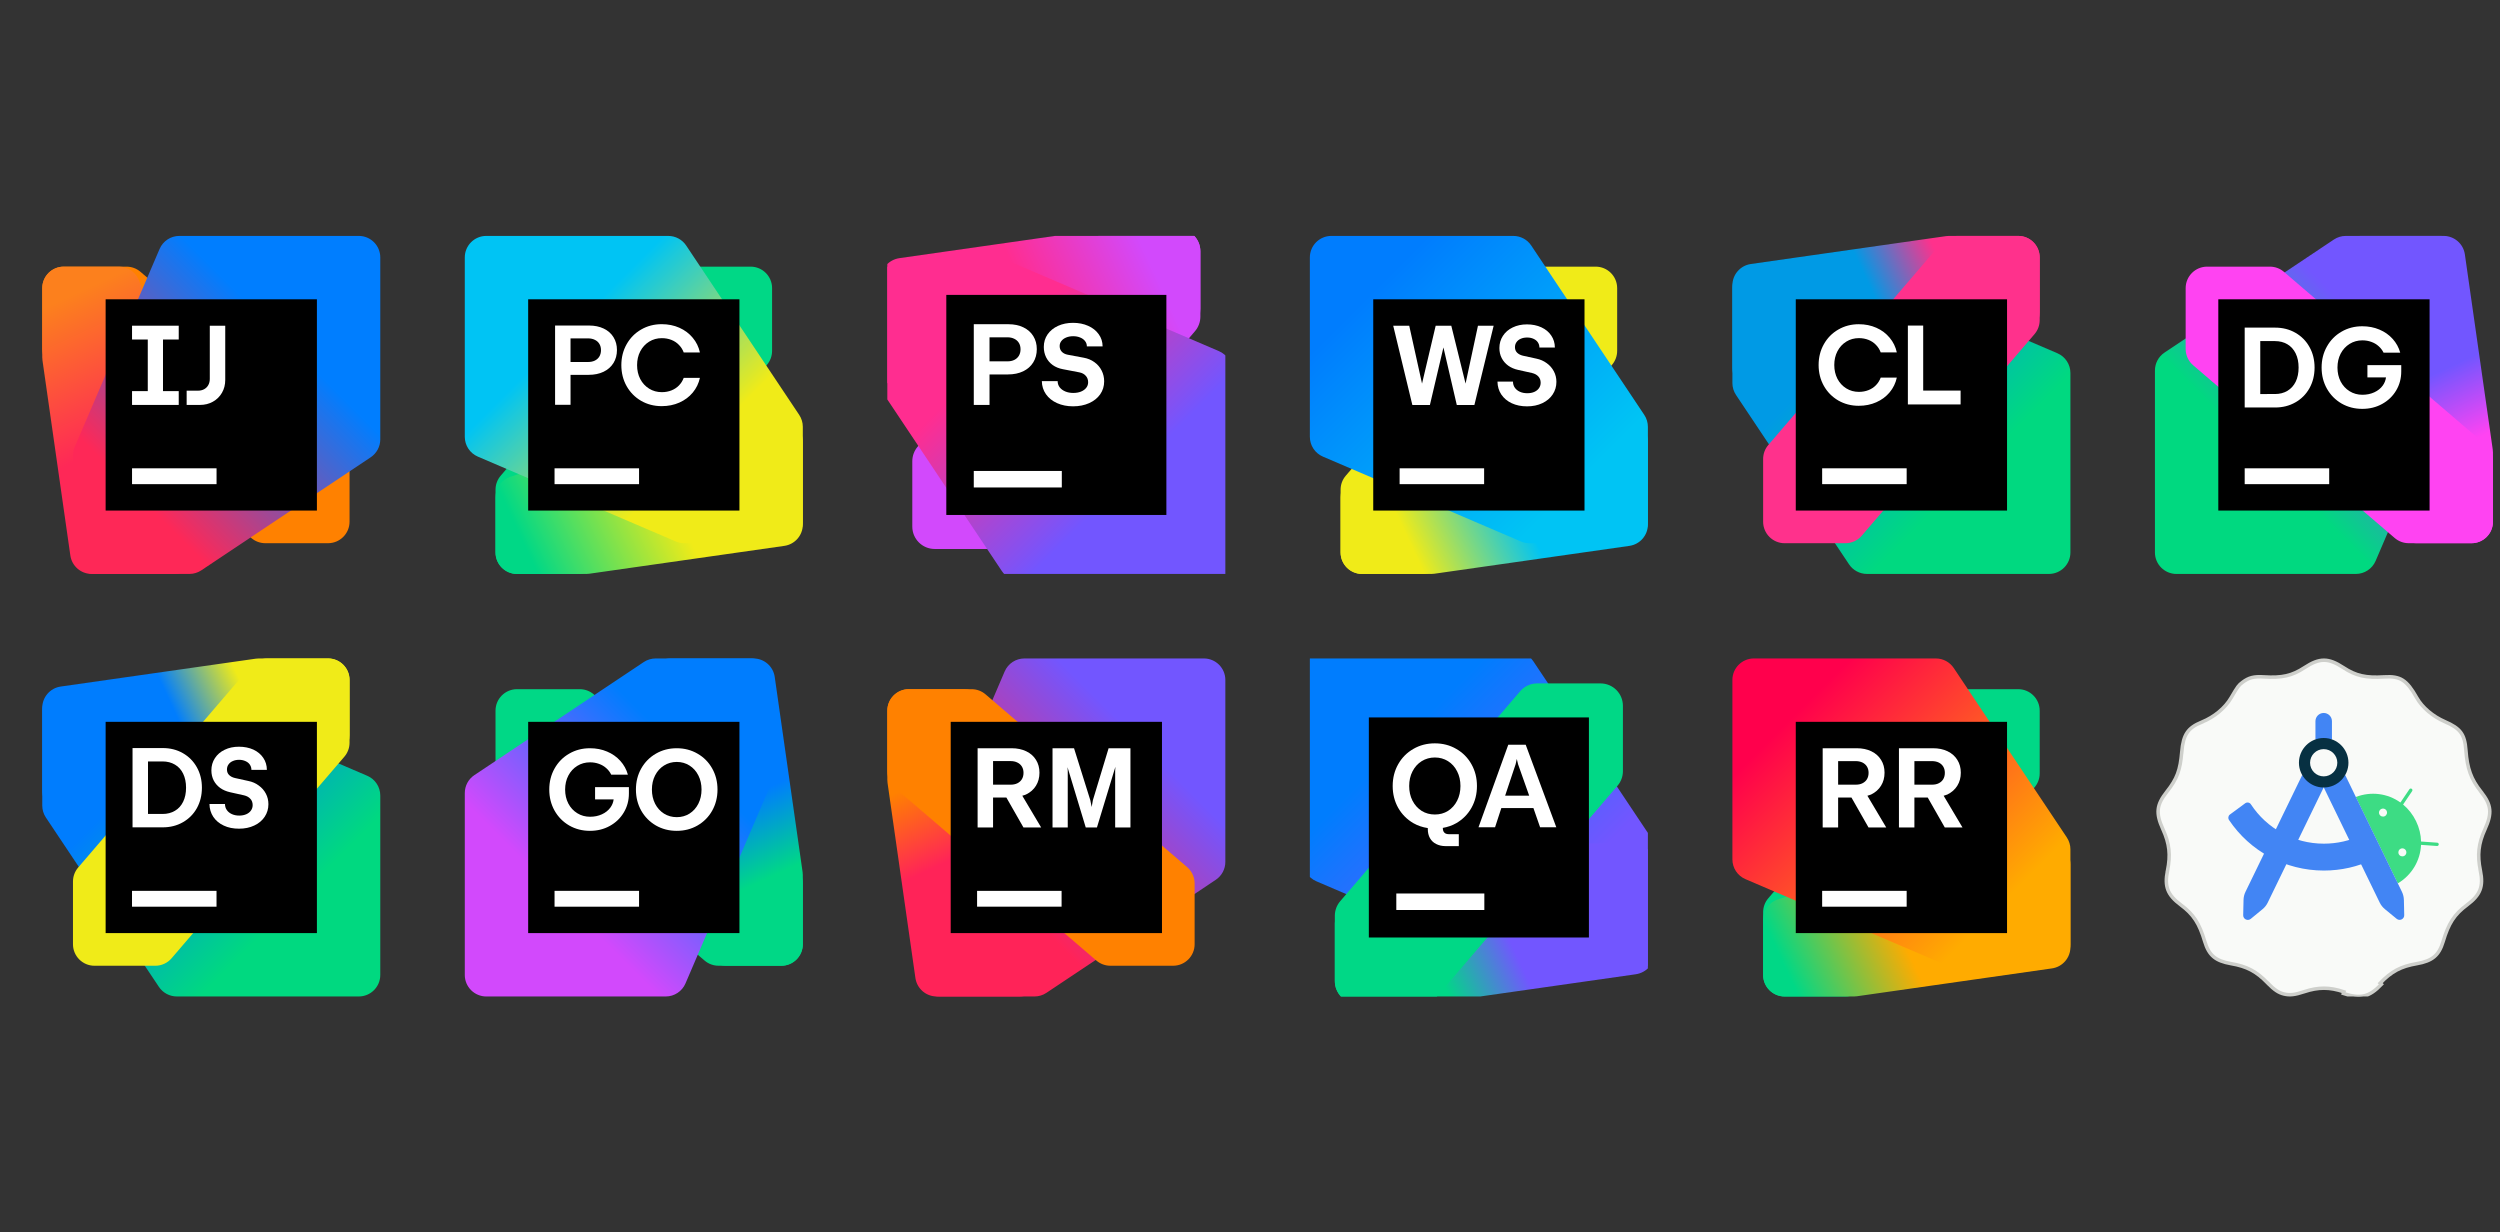 <svg width="710" height="350" viewBox="0 0 710 350" fill="none" xmlns="http://www.w3.org/2000/svg">
<rect x="0" y="0" width="710" height="350" fill="#333333" stroke="none"/>
<g clip-path="url(#clip0_1563_9)">
<g clip-path="url(#clip1_1563_9)">
<path d="M35.921 75.725L18.108 75.727C14.734 75.727 12 78.462 12 81.836V99.096C12 100.879 12.779 102.574 14.133 103.735L71.374 152.8C72.482 153.748 73.892 154.27 75.35 154.27H93.164C96.538 154.27 99.273 151.535 99.273 148.161V130.898C99.273 129.115 98.493 127.421 97.14 126.26L39.898 77.196C38.791 76.246 37.381 75.725 35.921 75.725Z" fill="#FF8100"/>
<path d="M33.779 75.725H18.109C14.735 75.725 12 78.46 12 81.834V101.473C12 101.762 12.021 102.05 12.061 102.337L19.977 157.752C20.407 160.762 22.984 162.997 26.025 162.997H49.534C52.909 162.997 55.644 160.261 55.643 156.886L55.636 129.079C55.636 128.422 55.531 127.771 55.323 127.148L39.574 79.901C38.742 77.407 36.408 75.725 33.779 75.725Z" fill="url(#paint0_linear_1563_9)"/>
<path d="M101.891 67H50.939C48.495 67 46.286 68.457 45.324 70.702L21.221 126.938C20.896 127.698 20.727 128.518 20.727 129.345V156.891C20.727 160.265 23.463 163 26.837 163H53.786C54.993 163 56.172 162.642 57.177 161.972L105.28 129.867C106.978 128.734 107.998 126.827 107.998 124.786L108 73.109C108 69.735 105.265 67 101.891 67Z" fill="url(#paint1_linear_1563_9)"/>
<path d="M90 85H30V145H90V85Z" fill="black"/>
<path d="M37.5 111.078H41.968V96.422H37.5V92.5H50.758V96.422H46.29V111.078H50.758V115H37.5V111.078Z" fill="white"/>
<path d="M53.008 110.95H56.239C56.892 110.95 57.474 110.811 57.983 110.533C58.492 110.254 58.885 109.861 59.164 109.352C59.442 108.843 59.581 108.262 59.581 107.608V92.5H63.969V107.912C63.969 109.262 63.658 110.476 63.036 111.553C62.415 112.63 61.558 113.474 60.465 114.084C59.372 114.695 58.145 115 56.785 115H53.008V110.95Z" fill="white"/>
<path d="M37.5 133H61.5V137.5H37.5V133Z" fill="white"/>
</g>
</g>
<g clip-path="url(#clip2_1563_9)">
<g clip-path="url(#clip3_1563_9)">
<path d="M140.729 139.077L140.732 156.89C140.732 160.264 143.467 162.998 146.841 162.998H164.101C165.884 162.998 167.578 162.219 168.739 160.865L217.803 103.623C218.752 102.516 219.274 101.105 219.274 99.647V81.834C219.274 78.46 216.538 75.725 213.165 75.725H195.902C194.119 75.725 192.424 76.504 191.263 77.858L142.2 135.1C141.25 136.207 140.729 137.618 140.729 139.077Z" fill="#00D886"/>
<path d="M140.728 141.224V156.894C140.728 160.268 143.463 163.003 146.837 163.003H166.476C166.764 163.003 167.053 162.982 167.34 162.942L222.755 155.026C225.765 154.596 228 152.019 228 148.978V125.468C228 122.094 225.264 119.359 221.889 119.359L194.082 119.366C193.425 119.366 192.774 119.472 192.151 119.68L144.904 135.429C142.41 136.261 140.728 138.594 140.728 141.224Z" fill="url(#paint2_linear_1563_9)"/>
<path d="M132 73.109V124.061C132 126.505 133.457 128.714 135.702 129.677L191.938 153.779C192.698 154.104 193.518 154.273 194.345 154.273H221.891C225.265 154.273 228 151.538 228 148.164V121.215C228 120.008 227.642 118.828 226.972 117.823L194.868 69.72C193.734 68.022 191.828 67.003 189.787 67.003L138.109 67C134.735 67 132 69.735 132 73.109Z" fill="url(#paint3_linear_1563_9)"/>
<path d="M210 85H150V145H210V85Z" fill="black"/>
<path fill-rule="evenodd" clip-rule="evenodd" d="M167.304 92.451H157.643V114.96H162.033V106.454H167.177C168.784 106.454 170.194 106.165 171.405 105.586C172.627 104.997 173.565 104.171 174.219 103.11C174.883 102.049 175.215 100.795 175.215 99.412C175.215 98.03 174.888 96.814 174.234 95.763C173.591 94.712 172.67 93.898 171.469 93.32C170.268 92.741 168.88 92.451 167.304 92.451ZM168.944 102.404C168.397 102.672 167.754 102.806 167.014 102.806H162.03V96.102H167.014C167.754 96.102 168.397 96.24 168.944 96.519C169.501 96.786 169.929 97.172 170.229 97.677C170.53 98.169 170.68 98.77 170.68 99.445C170.68 100.12 170.529 100.716 170.229 101.23C169.93 101.734 169.501 102.125 168.944 102.404Z" fill="white"/>
<path d="M182.073 113.835C183.821 114.842 185.772 115.346 187.926 115.346V115.345C189.747 115.345 191.42 115.007 192.942 114.332C194.464 113.657 195.728 112.714 196.736 111.502C197.754 110.28 198.435 108.881 198.778 107.306H194.179C193.879 108.12 193.429 108.839 192.829 109.46C192.239 110.072 191.526 110.544 190.69 110.875C189.855 111.207 188.944 111.374 187.957 111.374C186.628 111.374 185.428 111.043 184.356 110.378C183.284 109.713 182.443 108.802 181.832 107.645C181.232 106.478 180.932 105.163 180.932 103.706C180.932 102.249 181.232 100.94 181.832 99.783C182.443 98.615 183.284 97.698 184.356 97.033C185.428 96.369 186.628 96.037 187.957 96.037C188.943 96.037 189.854 96.204 190.69 96.536C191.527 96.867 192.239 97.345 192.829 97.966C193.429 98.578 193.879 99.291 194.179 100.105H198.778C198.434 98.529 197.754 97.137 196.736 95.925C195.728 94.703 194.464 93.755 192.942 93.079C191.42 92.404 189.747 92.066 187.926 92.066C185.771 92.066 183.82 92.575 182.073 93.594C180.326 94.6 178.954 95.995 177.957 97.773C176.961 99.542 176.462 101.519 176.462 103.706C176.462 105.893 176.961 107.876 177.957 109.655C178.954 111.423 180.326 112.816 182.073 113.835Z" fill="white"/>
<path d="M157.491 133.002H181.491V137.502H157.491V133.002Z" fill="white"/>
</g>
</g>
<g clip-path="url(#clip4_1563_9)">
<g clip-path="url(#clip5_1563_9)">
<path d="M340.909 89.918L340.907 71.363C340.906 67.849 338.057 65 334.543 65H316.564C314.707 65 312.941 65.812 311.732 67.222L260.623 126.849C259.635 128.003 259.091 129.472 259.091 130.991V149.546C259.091 153.061 261.94 155.91 265.455 155.91H283.437C285.294 155.91 287.059 155.098 288.268 153.688L339.377 94.061C340.366 92.907 340.909 91.438 340.909 89.918Z" fill="#D249FC"/>
<path d="M340.909 87.686V71.364C340.909 67.849 338.06 65 334.545 65H314.088C313.787 65 313.486 65.022 313.188 65.064L255.464 73.31C252.329 73.757 250 76.443 250 79.609V104.098C250 107.614 252.85 110.463 256.365 110.462L285.332 110.455C286.015 110.455 286.695 110.345 287.343 110.128L336.558 93.723C339.156 92.856 340.909 90.425 340.909 87.686Z" fill="url(#paint4_linear_1563_9)"/>
<path d="M350 158.634V105.558C350 103.013 348.483 100.712 346.144 99.709L287.565 74.603C286.773 74.264 285.919 74.088 285.057 74.088H256.364C252.849 74.088 250 76.937 250 80.452V108.524C250 109.781 250.373 111.01 251.071 112.056L284.514 162.164C285.694 163.933 287.68 164.995 289.806 164.995L343.636 164.997C347.151 164.997 350 162.148 350 158.634Z" fill="url(#paint5_linear_1563_9)"/>
<path d="M331.25 83.75H268.75V146.25H331.25V83.75Z" fill="black"/>
<path fill-rule="evenodd" clip-rule="evenodd" d="M286.394 92.078H276.555V115.001H281.025V106.339H286.264C287.901 106.339 289.337 106.044 290.57 105.455C291.815 104.855 292.77 104.014 293.436 102.933C294.112 101.852 294.451 100.575 294.451 99.168C294.451 97.76 294.118 96.521 293.452 95.451C292.796 94.381 291.858 93.552 290.635 92.963C289.412 92.373 287.998 92.078 286.394 92.078ZM288.063 102.214C287.506 102.487 286.852 102.624 286.099 102.624H281.023V95.796H286.099C286.852 95.796 287.506 95.937 288.063 96.221C288.631 96.493 289.067 96.886 289.373 97.4C289.679 97.901 289.832 98.513 289.832 99.201C289.832 99.889 289.678 100.495 289.373 101.018C289.068 101.532 288.631 101.93 288.063 102.214Z" fill="white"/>
<path d="M300.223 114.494C301.565 115.094 303.077 115.395 304.758 115.395C306.449 115.395 307.966 115.095 309.309 114.495C310.652 113.895 311.699 113.06 312.453 111.99C313.206 110.909 313.582 109.681 313.582 108.306C313.582 107.193 313.342 106.167 312.862 105.228C312.383 104.278 311.7 103.486 310.816 102.853C309.943 102.221 308.933 101.8 307.787 101.593L303.236 100.741C302.515 100.6 301.952 100.315 301.549 99.889C301.144 99.454 300.943 98.918 300.943 98.285C300.943 97.739 301.107 97.26 301.434 96.844C301.761 96.418 302.22 96.084 302.809 95.845C303.399 95.606 304.049 95.484 304.791 95.484C305.533 95.484 306.198 95.609 306.788 95.861C307.377 96.1 307.836 96.44 308.163 96.876C308.502 97.312 308.671 97.815 308.671 98.382H313.141C313.131 97.072 312.76 95.916 312.028 94.911C311.308 93.895 310.309 93.103 309.032 92.536C307.765 91.969 306.325 91.684 304.742 91.684C303.158 91.684 301.734 91.973 300.468 92.552C299.212 93.132 298.224 93.938 297.504 94.976C296.795 96.013 296.44 97.197 296.44 98.529C296.44 99.61 296.659 100.592 297.096 101.476C297.532 102.35 298.154 103.081 298.962 103.67C299.78 104.249 300.741 104.642 301.843 104.849L306.542 105.75C307.317 105.903 307.923 106.23 308.36 106.732C308.807 107.223 309.031 107.836 309.031 108.566C309.031 109.156 308.851 109.679 308.491 110.138C308.131 110.597 307.628 110.957 306.984 111.219C306.351 111.47 305.631 111.595 304.823 111.595C303.972 111.595 303.207 111.454 302.531 111.17C301.865 110.885 301.336 110.493 300.943 109.991C300.561 109.478 300.37 108.894 300.37 108.239H295.883C295.905 109.637 296.298 110.881 297.062 111.972C297.826 113.053 298.88 113.894 300.223 114.494Z" fill="white"/>
<path d="M276.553 133.752H301.553V138.44H276.553V133.752Z" fill="white"/>
</g>
</g>
<g clip-path="url(#clip6_1563_9)">
<g clip-path="url(#clip7_1563_9)">
<path d="M380.728 139.077L380.73 156.89C380.73 160.264 383.465 162.998 386.839 162.998H404.099C405.882 162.998 407.577 162.219 408.738 160.865L457.802 103.623C458.751 102.516 459.273 101.105 459.273 99.647V81.834C459.273 78.46 456.538 75.725 453.164 75.725H435.901C434.118 75.725 432.424 76.504 431.263 77.858L382.198 135.1C381.249 136.207 380.728 137.618 380.728 139.077Z" fill="#F0EB18"/>
<path d="M380.728 141.224V156.894C380.728 160.268 383.463 163.003 386.837 163.003H406.476C406.764 163.003 407.053 162.982 407.34 162.942L462.755 155.026C465.765 154.596 468 152.018 468 148.978V125.468C468 122.094 465.264 119.359 461.889 119.359L434.082 119.366C433.425 119.366 432.774 119.472 432.151 119.68L384.904 135.429C382.41 136.261 380.728 138.594 380.728 141.224Z" fill="url(#paint6_linear_1563_9)"/>
<path d="M372 73.109V124.061C372 126.505 373.457 128.714 375.702 129.677L431.938 153.779C432.698 154.104 433.518 154.273 434.345 154.273H461.891C465.265 154.273 468 151.538 468 148.164V121.215C468 120.008 467.642 118.828 466.972 117.823L434.867 69.72C433.734 68.022 431.828 67.003 429.786 67.003L378.109 67C374.735 67 372 69.735 372 73.109Z" fill="url(#paint7_linear_1563_9)"/>
<path d="M450 85H390V145H450V85Z" fill="black"/>
<path d="M403.857 108.941L400.223 92.512H395.675L401.108 115.018H406.092L409.934 98.669L413.728 115.018H418.728L424.194 92.512H419.74L416.22 108.941L412.168 92.512H407.731L403.857 108.941Z" fill="white"/>
<path d="M429.334 114.521C430.598 115.11 432.045 115.405 433.674 115.405C435.304 115.405 436.751 115.105 438.016 114.504C439.28 113.903 440.261 113.079 440.958 112.028C441.665 110.967 442.019 109.771 442.019 108.443C442.019 107.359 441.778 106.363 441.295 105.453C440.813 104.53 440.138 103.759 439.27 103.138C438.412 102.505 437.432 102.077 436.328 101.852L432.501 101.016C431.805 100.845 431.252 100.556 430.845 100.147C430.448 99.739 430.25 99.225 430.25 98.604C430.25 98.058 430.395 97.582 430.684 97.174C430.973 96.756 431.376 96.434 431.89 96.209C432.414 95.974 433.021 95.855 433.706 95.855C434.392 95.855 434.997 95.977 435.523 96.225C436.058 96.46 436.471 96.797 436.76 97.237C437.05 97.665 437.194 98.154 437.194 98.701H441.583C441.572 97.415 441.229 96.28 440.554 95.293C439.889 94.295 438.957 93.518 437.756 92.961C436.556 92.404 435.169 92.125 433.657 92.125C432.146 92.125 430.795 92.414 429.606 92.993C428.416 93.562 427.49 94.359 426.825 95.388C426.161 96.407 425.828 97.559 425.828 98.844C425.828 99.905 426.048 100.861 426.487 101.706C426.927 102.553 427.543 103.266 428.336 103.845C429.13 104.413 430.062 104.815 431.134 105.05L435.105 105.935C435.866 106.118 436.46 106.444 436.889 106.916C437.329 107.388 437.548 107.983 437.548 108.7C437.548 109.279 437.387 109.793 437.066 110.244C436.755 110.694 436.31 111.047 435.732 111.305C435.163 111.552 434.531 111.674 433.738 111.674C432.945 111.674 432.243 111.535 431.632 111.256C431.022 110.977 430.545 110.592 430.202 110.099C429.859 109.607 429.688 109.032 429.688 108.379H425.282C425.304 109.761 425.668 110.983 426.375 112.045C427.094 113.106 428.08 113.931 429.334 114.521Z" fill="white"/>
<path d="M397.49 133H421.49V137.5H397.49V133Z" fill="white"/>
</g>
</g>
<g clip-path="url(#clip8_1563_9)">
<g clip-path="url(#clip9_1563_9)">
<path d="M588 156.888V105.936C588 103.492 586.543 101.283 584.298 100.321L528.062 76.219C527.302 75.893 526.482 75.725 525.655 75.725H498.109C494.735 75.725 492 78.46 492 81.834V108.783C492 109.99 492.358 111.17 493.028 112.174L525.133 160.277C526.266 161.975 528.173 162.995 530.214 162.995L581.891 162.997C585.265 162.997 588 160.262 588 156.888Z" fill="url(#paint8_linear_1563_9)"/>
<path d="M579.273 88.779V73.109C579.273 69.735 576.538 67 573.164 67H553.525C553.236 67 552.947 67.021 552.661 67.061L497.245 74.978C494.235 75.407 492 77.985 492 81.025V104.534C492 107.909 494.736 110.644 498.111 110.643L525.919 110.636C526.575 110.636 527.227 110.531 527.849 110.323L575.096 94.574C577.59 93.742 579.273 91.409 579.273 88.779Z" fill="url(#paint9_linear_1563_9)"/>
<path d="M579.272 90.921L579.27 73.108C579.27 69.735 576.534 67 573.16 67H555.9C554.118 67 552.423 67.779 551.262 69.133L502.198 126.375C501.249 127.483 500.728 128.893 500.728 130.351V148.165C500.728 151.539 503.463 154.274 506.837 154.274H524.099C525.882 154.274 527.577 153.494 528.738 152.141L577.801 94.898C578.751 93.791 579.272 92.381 579.272 90.921Z" fill="#FF318C"/>
<path d="M570 85H510V145H570V85Z" fill="black"/>
<path d="M522.071 113.741C523.81 114.743 525.751 115.246 527.895 115.246V115.244C529.708 115.244 531.372 114.908 532.887 114.236C534.401 113.564 535.66 112.626 536.663 111.42C537.676 110.204 538.354 108.812 538.695 107.244H534.119C533.819 108.054 533.372 108.77 532.775 109.388C532.187 109.997 531.479 110.466 530.646 110.796C529.815 111.126 528.908 111.293 527.927 111.293C526.604 111.293 525.409 110.963 524.343 110.301C523.276 109.639 522.438 108.733 521.831 107.581C521.233 106.42 520.935 105.112 520.935 103.661C520.935 102.211 521.233 100.909 521.831 99.757C522.439 98.595 523.277 97.683 524.343 97.021C525.409 96.359 526.604 96.029 527.927 96.029C528.907 96.029 529.814 96.196 530.646 96.526C531.479 96.856 532.187 97.332 532.775 97.95C533.372 98.558 533.819 99.268 534.119 100.078H538.695C538.353 98.51 537.676 97.124 536.663 95.918C535.66 94.702 534.401 93.758 532.887 93.086C531.372 92.414 529.708 92.078 527.895 92.078C525.75 92.078 523.809 92.584 522.071 93.598C520.331 94.6 518.966 95.987 517.974 97.757C516.983 99.517 516.486 101.485 516.486 103.661C516.486 105.838 516.983 107.812 517.974 109.582C518.967 111.341 520.332 112.727 522.071 113.741Z" fill="white"/>
<path d="M546.187 110.925V92.461H541.835V114.861H556.811V110.925H546.187Z" fill="white"/>
<path d="M517.491 132.998H541.491V137.498H517.491V132.998Z" fill="white"/>
</g>
</g>
<g clip-path="url(#clip10_1563_9)">
<g clip-path="url(#clip11_1563_9)">
<path d="M618.109 163H669.062C671.505 163 673.714 161.543 674.677 159.298L698.779 103.062C699.104 102.302 699.273 101.482 699.273 100.655V73.109C699.273 69.735 696.538 67 693.164 67H666.215C665.008 67 663.828 67.358 662.823 68.028L614.72 100.132C613.022 101.266 612.003 103.172 612.003 105.213L612 156.891C612 160.265 614.735 163 618.109 163Z" fill="url(#paint10_linear_1563_9)"/>
<path d="M686.222 154.273H701.892C705.265 154.273 708.001 151.538 708.001 148.164V128.525C708.001 128.236 707.98 127.947 707.94 127.661L700.023 72.245C699.593 69.235 697.016 67 693.975 67H670.465C667.091 67 664.356 69.736 664.356 73.111L664.363 100.919C664.363 101.575 664.469 102.227 664.677 102.849L680.426 150.096C681.258 152.59 683.592 154.273 686.222 154.273Z" fill="url(#paint11_linear_1563_9)"/>
<path d="M684.078 154.27L701.891 154.267C705.265 154.267 708 151.532 708 148.158V130.898C708 129.115 707.22 127.421 705.867 126.26L648.625 77.195C647.517 76.246 646.107 75.725 644.648 75.725H626.835C623.461 75.725 620.726 78.46 620.726 81.834V99.096C620.726 100.879 621.505 102.574 622.859 103.735L680.1 152.799C681.208 153.748 682.619 154.27 684.078 154.27Z" fill="#FF43F2"/>
<path d="M690 85H630V145H690V85Z" fill="black"/>
<path fill-rule="evenodd" clip-rule="evenodd" d="M646.127 93.046H637.491V115.729H646.127C648.276 115.729 650.198 115.243 651.894 114.271C653.601 113.299 654.935 111.955 655.896 110.237C656.857 108.509 657.338 106.559 657.338 104.388C657.338 102.217 656.857 100.273 655.896 98.555C654.935 96.827 653.601 95.476 651.894 94.504C650.198 93.532 648.276 93.046 646.127 93.046ZM649.626 110.998C648.611 111.603 647.429 111.905 646.078 111.905L641.914 111.906V96.87H646.078C647.428 96.87 648.611 97.172 649.626 97.777C650.642 98.382 651.425 99.251 651.976 100.386C652.527 101.51 652.802 102.843 652.802 104.388C652.802 105.933 652.527 107.271 651.976 108.406C651.425 109.53 650.642 110.392 649.626 110.998Z" fill="white"/>
<path d="M664.991 114.595C666.752 115.61 668.718 116.118 670.888 116.118C672.973 116.118 674.853 115.654 676.527 114.724C678.211 113.795 679.535 112.527 680.496 110.917C681.468 109.297 681.954 107.488 681.954 105.489V103.707H672.347V107.19H677.621C677.512 108.031 677.207 108.798 676.705 109.491C676.111 110.312 675.306 110.956 674.291 111.419C673.286 111.883 672.163 112.116 670.921 112.116C669.581 112.116 668.372 111.782 667.292 111.112C666.211 110.442 665.363 109.524 664.748 108.358C664.144 107.182 663.841 105.857 663.841 104.389C663.841 102.92 664.143 101.602 664.748 100.435C665.364 99.258 666.212 98.335 667.292 97.665C668.371 96.995 669.581 96.66 670.921 96.66C671.829 96.66 672.676 96.806 673.465 97.098C674.254 97.379 674.939 97.784 675.523 98.313C676.117 98.831 676.587 99.447 676.932 100.16H681.663C681.253 98.68 680.534 97.374 679.508 96.239C678.493 95.105 677.239 94.224 675.749 93.598C674.269 92.972 672.65 92.658 670.888 92.658C668.717 92.658 666.752 93.17 664.991 94.197C663.23 95.212 661.847 96.617 660.843 98.409C659.839 100.191 659.336 102.184 659.336 104.388C659.336 106.592 659.839 108.591 660.843 110.383C661.848 112.165 663.231 113.568 664.991 114.595Z" fill="white"/>
<path d="M637.491 133H661.491V137.5H637.491V133Z" fill="white"/>
</g>
</g>
<g clip-path="url(#clip12_1563_9)">
<g clip-path="url(#clip13_1563_9)">
<path d="M108 276.888V225.936C108 223.492 106.543 221.283 104.298 220.321L48.062 196.219C47.302 195.893 46.482 195.725 45.655 195.725H18.109C14.735 195.725 12 198.46 12 201.834V228.783C12 229.99 12.358 231.17 13.028 232.174L45.133 280.277C46.266 281.975 48.173 282.995 50.214 282.995L101.891 282.997C105.265 282.997 108 280.262 108 276.888Z" fill="url(#paint12_linear_1563_9)"/>
<path d="M99.273 208.779V193.109C99.273 189.735 96.538 187 93.164 187H73.525C73.236 187 72.947 187.021 72.661 187.061L17.245 194.978C14.236 195.407 12 197.985 12 201.025V224.534C12 227.909 14.736 230.644 18.111 230.643L45.919 230.636C46.575 230.636 47.227 230.531 47.849 230.323L95.096 214.574C97.59 213.742 99.273 211.408 99.273 208.779Z" fill="url(#paint13_linear_1563_9)"/>
<path d="M99.273 210.921L99.27 193.108C99.269 189.735 96.534 187 93.161 187H75.901C74.118 187 72.424 187.779 71.263 189.133L22.198 246.375C21.249 247.483 20.727 248.893 20.727 250.351V268.165C20.727 271.539 23.463 274.274 26.837 274.274H44.099C45.882 274.274 47.577 273.494 48.738 272.141L97.802 214.899C98.752 213.791 99.273 212.381 99.273 210.921Z" fill="#F0EB18"/>
<path d="M90 205H30V265H90V205Z" fill="black"/>
<path fill-rule="evenodd" clip-rule="evenodd" d="M46.213 212.449H37.641V234.964H46.213C48.346 234.964 50.255 234.481 51.938 233.517C53.632 232.552 54.956 231.225 55.911 229.516C56.864 227.788 57.342 225.858 57.342 223.707C57.342 221.556 56.864 219.626 55.911 217.917C54.956 216.208 53.632 214.861 51.938 213.896C50.255 212.931 48.346 212.449 46.213 212.449ZM49.687 230.261C48.679 230.864 47.505 231.165 46.165 231.165L42.032 231.165V216.248H46.165C47.505 216.248 48.679 216.55 49.687 217.153C50.695 217.736 51.472 218.6 52.019 219.726C52.566 220.852 52.839 222.179 52.839 223.707C52.839 225.234 52.566 226.561 52.019 227.687C51.472 228.813 50.695 229.677 49.687 230.261Z" fill="white"/>
<path d="M63.539 234.462C64.805 235.065 66.253 235.346 67.882 235.346C69.512 235.346 70.96 235.044 72.225 234.441C73.49 233.858 74.471 233.013 75.168 231.968C75.875 230.903 76.229 229.717 76.229 228.39C76.229 227.305 75.988 226.299 75.506 225.395C75.023 224.47 74.348 223.706 73.479 223.083C72.622 222.44 71.641 222.018 70.536 221.797L66.708 220.952C66.011 220.792 65.459 220.491 65.052 220.088C64.654 219.686 64.456 219.163 64.456 218.54C64.456 217.997 64.601 217.515 64.891 217.112C65.18 216.69 65.582 216.369 66.097 216.148C66.622 215.906 67.228 215.786 67.914 215.786C68.6 215.786 69.205 215.926 69.731 216.167C70.267 216.409 70.679 216.731 70.969 217.173C71.258 217.615 71.403 218.097 71.403 218.64H75.793C75.782 217.353 75.439 216.207 74.764 215.222C74.1 214.237 73.166 213.453 71.966 212.89C70.765 212.347 69.377 212.066 67.865 212.066C66.353 212.066 65.002 212.347 63.812 212.93C62.622 213.494 61.695 214.298 61.03 215.323C60.366 216.347 60.033 217.494 60.033 218.78C60.033 219.846 60.253 220.791 60.692 221.656C61.133 222.5 61.748 223.203 62.542 223.786C63.335 224.349 64.269 224.751 65.34 224.992L69.313 225.877C70.074 226.058 70.669 226.379 71.098 226.862C71.537 227.324 71.757 227.928 71.757 228.651C71.757 229.214 71.596 229.737 71.275 230.179C70.965 230.641 70.519 230.983 69.94 231.245C69.371 231.486 68.738 231.626 67.946 231.626C67.153 231.626 66.45 231.486 65.839 231.204C65.228 230.923 64.751 230.541 64.408 230.038C64.065 229.556 63.894 228.973 63.894 228.33H59.487C59.508 229.697 59.873 230.923 60.58 231.989C61.299 233.055 62.285 233.879 63.539 234.462Z" fill="white"/>
<path d="M37.491 253.001H61.491V257.501H37.491V253.001Z" fill="white"/>
</g>
</g>
<g clip-path="url(#clip14_1563_9)">
<g clip-path="url(#clip15_1563_9)">
<path d="M204.078 274.27L221.891 274.267C225.265 274.267 228 271.532 228 268.158V250.898C228 249.115 227.22 247.421 225.867 246.26L168.625 197.195C167.517 196.246 166.107 195.725 164.648 195.725H146.835C143.461 195.725 140.726 198.46 140.726 201.834V219.096C140.726 220.879 141.505 222.574 142.859 223.735L200.1 272.799C201.208 273.748 202.619 274.27 204.078 274.27Z" fill="#00D886"/>
<path d="M206.221 274.273H221.891C225.265 274.273 228 271.538 228 268.164V248.525C228 248.236 227.979 247.947 227.939 247.661L220.022 192.245C219.593 189.236 217.015 187 213.975 187H190.465C187.091 187 184.356 189.736 184.356 193.111L184.363 220.919C184.363 221.575 184.469 222.227 184.677 222.849L200.426 270.096C201.258 272.59 203.591 274.273 206.221 274.273Z" fill="url(#paint14_linear_1563_9)"/>
<path d="M138.109 283H189.062C191.505 283 193.714 281.543 194.677 279.298L218.779 223.062C219.104 222.302 219.273 221.482 219.273 220.655V193.109C219.273 189.735 216.538 187 213.164 187H186.215C185.008 187 183.828 187.358 182.823 188.028L134.72 220.132C133.022 221.266 132.003 223.172 132.003 225.213L132 276.891C132 280.265 134.735 283 138.109 283Z" fill="url(#paint15_linear_1563_9)"/>
<path d="M210 205H150V265H210V205Z" fill="black"/>
<path d="M161.646 234.437C163.407 235.452 165.373 235.96 167.544 235.96C169.628 235.96 171.508 235.496 173.182 234.566C174.867 233.637 176.189 232.368 177.151 230.758C178.123 229.139 178.609 227.33 178.609 225.331V223.549H169.002V227.032H174.276C174.167 227.873 173.862 228.64 173.36 229.333C172.766 230.153 171.962 230.797 170.946 231.261C169.941 231.725 168.818 231.958 167.576 231.958C166.237 231.958 165.028 231.624 163.947 230.954C162.866 230.284 162.018 229.366 161.403 228.2C160.798 227.024 160.496 225.699 160.496 224.23C160.496 222.762 160.798 221.443 161.403 220.277C162.019 219.1 162.867 218.176 163.947 217.506C165.027 216.836 166.237 216.502 167.576 216.502C168.484 216.502 169.332 216.648 170.12 216.94C170.909 217.221 171.594 217.626 172.178 218.155C172.771 218.673 173.242 219.289 173.587 220.002H178.319C177.908 218.522 177.189 217.216 176.163 216.081C175.148 214.947 173.894 214.066 172.404 213.44C170.924 212.814 169.304 212.5 167.544 212.5C165.372 212.5 163.406 213.012 161.646 214.039C159.885 215.054 158.502 216.459 157.498 218.251C156.494 220.033 155.991 222.026 155.991 224.23C155.991 226.433 156.494 228.432 157.498 230.225C158.503 232.006 159.886 233.41 161.646 234.437Z" fill="white"/>
<path fill-rule="evenodd" clip-rule="evenodd" d="M186.274 234.437C188.046 235.452 190.017 235.96 192.188 235.96C194.369 235.96 196.341 235.452 198.101 234.437C199.873 233.41 201.26 232.006 202.265 230.225C203.269 228.432 203.771 226.433 203.771 224.23C203.771 222.026 203.269 220.033 202.265 218.251C201.26 216.459 199.873 215.054 198.101 214.039C196.341 213.012 194.358 212.5 192.188 212.5C190.017 212.5 188.046 213.012 186.274 214.039C184.514 215.054 183.126 216.459 182.111 218.251C181.106 220.033 180.604 222.026 180.604 224.23C180.604 226.433 181.106 228.432 182.111 230.225C183.125 232.006 184.514 233.41 186.274 234.437ZM195.817 231.067C194.748 231.738 193.543 232.072 192.204 232.072C190.865 232.072 189.655 231.738 188.575 231.067C187.506 230.387 186.663 229.454 186.048 228.265C185.443 227.066 185.141 225.721 185.141 224.23C185.141 222.74 185.443 221.402 186.048 220.213C186.663 219.014 187.506 218.08 188.575 217.41C189.655 216.73 190.865 216.389 192.204 216.389C193.543 216.389 194.748 216.73 195.817 217.41C196.887 218.08 197.724 219.014 198.328 220.213C198.933 221.401 199.236 222.74 199.236 224.23C199.236 225.721 198.933 227.066 198.328 228.265C197.724 229.453 196.887 230.387 195.817 231.067Z" fill="white"/>
<path d="M157.491 253H181.491V257.5H157.491V253Z" fill="white"/>
</g>
</g>
<g clip-path="url(#clip16_1563_9)">
<g clip-path="url(#clip17_1563_9)">
<path d="M341.891 187H290.939C288.495 187 286.286 188.457 285.324 190.702L261.222 246.938C260.896 247.698 260.728 248.518 260.728 249.345V276.891C260.728 280.265 263.463 283 266.837 283H293.786C294.993 283 296.172 282.642 297.177 281.972L345.28 249.867C346.978 248.734 347.998 246.827 347.998 244.786L348 193.109C348 189.735 345.265 187 341.891 187Z" fill="url(#paint16_linear_1563_9)"/>
<path d="M273.779 195.725H258.109C254.735 195.725 252 198.46 252 201.834V221.473C252 221.762 252.021 222.05 252.061 222.337L259.977 277.752C260.407 280.762 262.984 282.997 266.025 282.997H289.534C292.909 282.997 295.644 280.261 295.643 276.886L295.636 249.079C295.636 248.422 295.531 247.771 295.323 247.148L279.575 199.901C278.743 197.407 276.408 195.725 273.779 195.725Z" fill="url(#paint17_linear_1563_9)"/>
<path d="M275.921 195.725L258.108 195.727C254.735 195.728 252 198.463 252 201.836V219.096C252 220.879 252.779 222.574 254.133 223.735L311.374 272.8C312.482 273.748 313.892 274.27 315.35 274.27H333.164C336.538 274.27 339.273 271.535 339.273 268.161V250.898C339.273 249.115 338.493 247.421 337.14 246.26L279.899 197.196C278.791 196.246 277.381 195.725 275.921 195.725Z" fill="#FF8100"/>
<path d="M330 205H270V265H330V205Z" fill="black"/>
<path fill-rule="evenodd" clip-rule="evenodd" d="M314.843 212.5L310.376 227.27L310.038 229.198L309.652 227.27L305.024 212.5H298.917V235H303.24V218.945L303.175 217.884L308.351 235H311.533L316.771 217.772L316.708 218.945V235H321.047V212.5H314.843ZM291.399 225.63C292.621 225.042 293.558 224.216 294.212 223.155C294.876 222.084 295.208 220.851 295.208 219.458C295.208 218.065 294.881 216.861 294.228 215.811C293.584 214.76 292.663 213.947 291.463 213.368C290.263 212.789 288.876 212.5 287.3 212.5H277.641V234.999H282.029V226.497H285.809L290.66 234.999H295.69L290.328 225.985C290.435 225.951 290.544 225.92 290.653 225.889C290.911 225.815 291.168 225.741 291.399 225.63ZM282.031 216.148H287.013C287.752 216.148 288.395 216.287 288.941 216.566C289.498 216.832 289.927 217.219 290.227 217.723C290.526 218.214 290.677 218.805 290.677 219.49C290.677 220.176 290.527 220.76 290.227 221.274C289.927 221.779 289.498 222.168 288.941 222.448C288.395 222.714 287.752 222.85 287.013 222.85H282.031V216.148ZM277.491 253H301.491V257.5H277.491V253Z" fill="white"/>
</g>
</g>
<g clip-path="url(#clip18_1563_9)">
<g clip-path="url(#clip19_1563_9)">
<path d="M370 191.364V244.439C370 246.985 371.517 249.285 373.856 250.288L432.435 275.395C433.227 275.734 434.081 275.909 434.943 275.909H463.636C467.151 275.909 470 273.06 470 269.545V241.474C470 240.216 469.627 238.987 468.929 237.941L435.487 187.834C434.306 186.065 432.321 185.003 430.195 185.003L376.364 185C372.849 185 370 187.849 370 191.364Z" fill="url(#paint18_linear_1563_9)"/>
<path d="M379.091 262.316V278.639C379.091 282.154 381.94 285.003 385.455 285.003H405.912C406.213 285.003 406.514 284.981 406.812 284.939L464.537 276.694C467.672 276.246 470 273.561 470 270.394V245.905C470 242.389 467.15 239.54 463.635 239.541L434.668 239.548C433.985 239.548 433.306 239.658 432.657 239.875L383.442 256.28C380.844 257.146 379.091 259.577 379.091 262.316Z" fill="url(#paint19_linear_1563_9)"/>
<path d="M379.091 260.08L379.094 278.635C379.094 282.15 381.943 284.998 385.458 284.998H403.437C405.294 284.998 407.059 284.186 408.268 282.776L459.377 223.149C460.366 221.995 460.909 220.526 460.909 219.007V200.452C460.909 196.937 458.06 194.088 454.546 194.088H436.564C434.707 194.088 432.941 194.9 431.732 196.31L380.624 255.937C379.635 257.091 379.091 258.56 379.091 260.08Z" fill="#00D886"/>
<path d="M451.25 203.75H388.75V266.25H451.25V203.75Z" fill="black"/>
<path fill-rule="evenodd" clip-rule="evenodd" d="M401.379 233.769C402.649 234.494 404.026 234.951 405.495 235.174L405.496 235.463C405.496 236.447 405.697 237.305 406.099 238.016C406.511 238.749 407.098 239.314 407.856 239.69C408.627 240.087 409.519 240.297 410.535 240.297H414.301V236.908H411.438C411.082 236.908 410.78 236.846 410.535 236.72C410.289 236.594 410.1 236.406 409.965 236.155C409.832 235.904 409.764 235.61 409.764 235.255V235.122C411.131 234.885 412.415 234.449 413.598 233.77C415.428 232.702 416.862 231.259 417.899 229.418C418.936 227.556 419.455 225.505 419.455 223.225C419.455 220.945 418.936 218.894 417.899 217.052C416.862 215.191 415.427 213.747 413.598 212.701C411.778 211.634 409.742 211.111 407.489 211.111C405.235 211.111 403.21 211.634 401.38 212.701C399.561 213.747 398.127 215.191 397.078 217.052C396.041 218.894 395.522 220.944 395.522 223.225C395.522 225.506 396.041 227.556 397.078 229.418C398.127 231.259 399.56 232.702 401.379 233.769ZM401.145 219.081C401.781 217.826 402.651 216.864 403.756 216.172C404.871 215.482 406.121 215.126 407.505 215.126C408.888 215.126 410.133 215.481 411.238 216.172C412.342 216.863 413.207 217.825 413.832 219.081C414.457 220.294 414.769 221.675 414.769 223.224C414.769 224.772 414.456 226.152 413.832 227.387C413.207 228.621 412.342 229.584 411.238 230.295C410.133 230.985 408.888 231.32 407.505 231.32C406.121 231.32 404.871 230.985 403.756 230.295C402.651 229.583 401.781 228.621 401.145 227.387C400.52 226.152 400.208 224.771 400.208 223.224C400.208 221.676 400.52 220.294 401.145 219.081Z" fill="white"/>
<path fill-rule="evenodd" clip-rule="evenodd" d="M433.301 211.507H428.348L419.895 234.94H424.598L426.373 229.5H435.494L437.385 234.94H441.988L433.301 211.507ZM427.46 225.965L430.44 217.032L430.774 215.546L431.126 217.032L434.289 225.965H427.46Z" fill="white"/>
<path d="M396.553 253.752H421.553V258.439H396.553V253.752Z" fill="white"/>
</g>
</g>
<g clip-path="url(#clip20_1563_9)">
<g clip-path="url(#clip21_1563_9)">
<path d="M500.728 259.077L500.73 276.89C500.73 280.264 503.465 282.998 506.839 282.998H524.099C525.882 282.998 527.577 282.219 528.738 280.865L577.802 223.623C578.751 222.516 579.273 221.105 579.273 219.647V201.834C579.273 198.46 576.538 195.725 573.164 195.725H555.901C554.118 195.725 552.424 196.504 551.263 197.858L502.198 255.1C501.249 256.207 500.728 257.618 500.728 259.077Z" fill="#00D886"/>
<path d="M500.728 261.224V276.894C500.728 280.268 503.463 283.003 506.837 283.003H526.476C526.764 283.003 527.053 282.982 527.34 282.942L582.755 275.026C585.765 274.596 588 272.018 588 268.978V245.468C588 242.094 585.264 239.359 581.889 239.359L554.082 239.366C553.425 239.366 552.774 239.472 552.151 239.68L504.904 255.429C502.41 256.261 500.728 258.594 500.728 261.224Z" fill="url(#paint20_linear_1563_9)"/>
<path d="M492 193.109V244.061C492 246.505 493.457 248.714 495.702 249.677L551.938 273.779C552.698 274.104 553.518 274.273 554.345 274.273H581.891C585.265 274.273 588 271.538 588 268.164V241.215C588 240.008 587.642 238.828 586.972 237.823L554.867 189.72C553.734 188.022 551.828 187.003 549.786 187.003L498.109 187C494.735 187 492 189.735 492 193.109Z" fill="url(#paint21_linear_1563_9)"/>
<path d="M570 205H510V265H570V205Z" fill="black"/>
<path fill-rule="evenodd" clip-rule="evenodd" d="M522.03 226.502H525.816L530.66 235H535.691L530.334 225.987C530.444 225.952 530.556 225.92 530.668 225.888C530.92 225.816 531.172 225.744 531.4 225.639C532.622 225.036 533.558 224.212 534.213 223.148C534.877 222.083 535.209 220.858 535.209 219.451C535.209 218.044 534.882 216.859 534.228 215.815C533.585 214.77 532.664 213.946 531.464 213.364C530.263 212.781 528.876 212.5 527.301 212.5H517.641V235H522.029L522.03 226.502ZM522.03 216.157H527.012C527.752 216.157 528.394 216.297 528.941 216.559C529.498 216.839 529.927 217.222 530.227 217.724C530.527 218.226 530.678 218.809 530.678 219.492C530.678 220.175 530.528 220.758 530.227 221.28C529.927 221.782 529.499 222.165 528.941 222.445C528.394 222.727 527.752 222.847 527.012 222.847H522.03V216.157Z" fill="white"/>
<path fill-rule="evenodd" clip-rule="evenodd" d="M557.351 235L551.994 225.987C552.104 225.952 552.215 225.92 552.327 225.888C552.579 225.816 552.832 225.744 553.059 225.639C554.281 225.036 555.219 224.212 555.872 223.148C556.536 222.083 556.869 220.858 556.869 219.451C556.869 218.044 556.541 216.859 555.888 215.815C555.245 214.77 554.323 213.946 553.123 213.364C551.923 212.781 550.536 212.5 548.96 212.5H539.301V235H543.689V226.502H547.475L552.319 235H557.351ZM543.69 216.157H548.673C549.412 216.157 550.055 216.297 550.601 216.559C551.159 216.839 551.587 217.222 551.887 217.724C552.186 218.226 552.337 218.809 552.337 219.492C552.337 220.175 552.187 220.758 551.887 221.28C551.586 221.782 551.159 222.165 550.601 222.445C550.055 222.727 549.412 222.847 548.673 222.847H543.69V216.157Z" fill="white"/>
<path d="M517.491 253H541.491V257.5H517.491V253Z" fill="white"/>
</g>
</g>
<g clip-path="url(#clip22_1563_9)">
<path d="M644.033 279.198L643.673 279.546L644.033 279.198C642.437 277.548 640.972 276.358 639.326 275.485C637.68 274.611 635.878 274.067 633.627 273.676C631.368 273.284 629.806 272.675 628.662 271.711C627.524 270.75 626.745 269.39 626.146 267.384C625.381 264.82 624.589 262.889 623.53 261.263C622.468 259.632 621.154 258.334 619.378 257.011C617.437 255.565 616.279 254.249 615.7 252.768C615.122 251.289 615.095 249.573 615.567 247.267L615.078 247.167L615.567 247.267C616.482 242.808 616.129 239.602 614.269 235.521C613.2 233.173 612.768 231.448 612.935 229.865C613.101 228.286 613.87 226.768 615.384 224.852C616.811 223.044 617.771 221.516 618.422 219.78C619.072 218.047 619.404 216.136 619.616 213.58L619.217 213.547L619.616 213.58C619.827 211.049 620.277 209.346 621.132 208.074C621.981 206.812 623.272 205.911 625.307 205.08L625.135 204.661L625.307 205.08C628.865 203.626 631.929 201.096 633.639 198.161C634.596 196.52 635.127 195.636 635.562 195.05C635.978 194.489 636.302 194.207 636.87 193.779L636.87 193.779C637.785 193.091 638.587 192.67 639.497 192.435C640.414 192.199 641.472 192.143 642.914 192.235C645.483 192.397 647.492 192.325 649.304 191.916C651.123 191.505 652.716 190.76 654.463 189.614C656.662 188.17 658.353 187.5 660 187.5C661.647 187.5 663.338 188.17 665.537 189.614C667.284 190.76 668.877 191.505 670.696 191.916C672.508 192.325 674.517 192.397 677.086 192.235C679.451 192.085 681.03 192.331 682.37 193.183C683.729 194.047 684.913 195.58 686.375 198.187C687.893 200.895 690.96 203.487 694.296 204.927C696.591 205.917 697.986 206.83 698.864 208.021C699.74 209.207 700.152 210.736 700.32 213.075C700.507 215.67 700.866 217.723 701.541 219.579C702.218 221.439 703.202 223.076 704.61 224.852L705.002 224.542L704.61 224.852C706.127 226.765 706.898 228.282 707.065 229.861C707.233 231.444 706.801 233.171 705.73 235.521L705.73 235.521C703.872 239.602 703.518 242.808 704.432 247.267L704.906 247.17L704.432 247.267C704.905 249.573 704.877 251.289 704.3 252.768C703.721 254.249 702.563 255.565 700.622 257.011C698.846 258.334 697.532 259.632 696.47 261.263C695.411 262.889 694.619 264.82 693.854 267.384C693.255 269.39 692.477 270.75 691.338 271.711C690.194 272.675 688.631 273.284 686.373 273.677C684.117 274.068 682.312 274.613 680.665 275.489C679.019 276.365 677.556 277.557 675.966 279.21L676.327 279.556C672.855 283.167 670.366 283.763 665.512 282.145L665.67 281.671C665.67 281.671 665.67 281.671 665.67 281.671C661.598 280.313 658.43 280.307 654.373 281.65C651.644 282.553 650.271 282.684 648.624 282.29C647.151 281.937 645.887 281.116 644.033 279.198Z" fill="#F9FAF8" stroke="#CECFCB"/>
<path d="M675.754 231.272C675.477 230.707 675.714 230.03 676.279 229.753C676.844 229.476 677.522 229.713 677.798 230.278C678.075 230.843 677.838 231.521 677.273 231.797C676.708 232.074 676.031 231.837 675.754 231.272ZM681.249 242.567C680.972 242.003 681.209 241.325 681.774 241.048C682.339 240.771 683.017 241.009 683.293 241.573C683.57 242.138 683.333 242.816 682.768 243.093C682.204 243.369 681.526 243.132 681.249 242.567ZM681.729 227.912C678.115 225.331 673.399 224.664 669.033 226.353L680.967 250.892C684.988 248.503 687.371 244.375 687.575 239.941L692.104 240.263C692.363 240.28 692.59 240.088 692.606 239.823C692.624 239.563 692.432 239.337 692.166 239.32L687.58 238.992C687.535 237.061 687.072 235.09 686.151 233.192C685.231 231.3 683.966 229.719 682.475 228.488L685.05 224.676C685.197 224.461 685.14 224.167 684.926 224.021C684.711 223.874 684.417 223.93 684.271 224.145L681.729 227.906" fill="#3DDC84"/>
<path d="M670.727 237.151C667.361 238.778 663.741 239.602 659.969 239.602C651.469 239.602 643.749 235.288 639.248 228.42C638.892 227.878 638.158 227.748 637.632 228.132L633.301 231.323C632.809 231.684 632.696 232.373 633.041 232.882C638.954 241.709 648.967 247.238 659.969 247.238C664.899 247.238 669.637 246.159 674.048 244.03L670.727 237.151Z" fill="#4285F4"/>
<path d="M659.929 210.003H662.273V204.824C662.273 203.531 661.223 202.48 659.929 202.48C658.636 202.48 657.585 203.531 657.585 204.824V210.003H659.929Z" fill="#4285F4"/>
<path d="M653.83 220.112L637.717 253.275C637.367 253.993 637.181 254.772 637.164 255.568L637.068 259.911C637.045 261.035 638.344 261.668 639.214 260.956L642.568 258.2C643.184 257.697 643.681 257.065 644.031 256.348L659.912 223.653L653.835 220.118L653.83 220.112Z" fill="#4285F4"/>
<path d="M682.7 255.563C682.683 254.766 682.491 253.987 682.147 253.27L666.034 220.107L659.957 223.653L675.838 256.336C676.189 257.054 676.686 257.68 677.301 258.189L680.656 260.945C681.526 261.656 682.83 261.024 682.802 259.9L682.706 255.557L682.7 255.563Z" fill="#4285F4"/>
<path d="M659.929 209.591C656.049 209.591 652.898 212.748 652.898 216.622C652.898 220.496 656.055 223.653 659.929 223.653C663.803 223.653 666.96 220.496 666.96 216.622C666.96 212.748 663.803 209.591 659.929 209.591ZM659.929 220.491C657.8 220.491 656.06 218.757 656.06 216.622C656.06 214.487 657.794 212.753 659.929 212.753C662.064 212.753 663.798 214.487 663.798 216.622C663.798 218.757 662.064 220.491 659.929 220.491Z" fill="#073042"/>
</g>
<defs>
<linearGradient id="paint0_linear_1563_9" x1="10.924" y1="78.429" x2="48.218" y2="158.868" gradientUnits="userSpaceOnUse">
<stop offset="0.1" stop-color="#FC801D"/>
<stop offset="0.59" stop-color="#FE2857"/>
</linearGradient>
<linearGradient id="paint1_linear_1563_9" x1="18.334" y1="157.028" x2="106.391" y2="68.97" gradientUnits="userSpaceOnUse">
<stop offset="0.21" stop-color="#FE2857"/>
<stop offset="0.7" stop-color="#007EFF"/>
</linearGradient>
<linearGradient id="paint2_linear_1563_9" x1="143.432" y1="164.079" x2="223.871" y2="126.784" gradientUnits="userSpaceOnUse">
<stop offset="0.1" stop-color="#00D886"/>
<stop offset="0.59" stop-color="#F0EB18"/>
</linearGradient>
<linearGradient id="paint3_linear_1563_9" x1="222.028" y1="156.667" x2="133.97" y2="68.608" gradientUnits="userSpaceOnUse">
<stop offset="0.3" stop-color="#F0EB18"/>
<stop offset="0.7" stop-color="#00C4F4"/>
</linearGradient>
<linearGradient id="paint4_linear_1563_9" x1="338.092" y1="63.879" x2="254.301" y2="102.728" gradientUnits="userSpaceOnUse">
<stop offset="0.16" stop-color="#D249FC"/>
<stop offset="0.55" stop-color="#FF2D90"/>
</linearGradient>
<linearGradient id="paint5_linear_1563_9" x1="256.222" y1="71.594" x2="347.948" y2="163.322" gradientUnits="userSpaceOnUse">
<stop offset="0.3" stop-color="#FF2D90"/>
<stop offset="0.7" stop-color="#7256FF"/>
</linearGradient>
<linearGradient id="paint6_linear_1563_9" x1="383.432" y1="164.079" x2="463.871" y2="126.785" gradientUnits="userSpaceOnUse">
<stop offset="0.22" stop-color="#F0EB18"/>
<stop offset="0.59" stop-color="#00C4F4"/>
</linearGradient>
<linearGradient id="paint7_linear_1563_9" x1="462.028" y1="156.667" x2="373.97" y2="68.609" gradientUnits="userSpaceOnUse">
<stop offset="0.19" stop-color="#00C4F4"/>
<stop offset="0.83" stop-color="#007DFE"/>
</linearGradient>
<linearGradient id="paint8_linear_1563_9" x1="497.972" y1="73.331" x2="586.03" y2="161.388" gradientUnits="userSpaceOnUse">
<stop offset="0.29" stop-color="#009AE5"/>
<stop offset="0.7" stop-color="#00D980"/>
</linearGradient>
<linearGradient id="paint9_linear_1563_9" x1="576.568" y1="65.924" x2="496.129" y2="103.218" gradientUnits="userSpaceOnUse">
<stop offset="0.3" stop-color="#FF318C"/>
<stop offset="0.54" stop-color="#009AE5"/>
</linearGradient>
<linearGradient id="paint10_linear_1563_9" x1="701.667" y1="72.973" x2="613.609" y2="161.03" gradientUnits="userSpaceOnUse">
<stop offset="0.28" stop-color="#7256FF"/>
<stop offset="0.66" stop-color="#00D980"/>
</linearGradient>
<linearGradient id="paint11_linear_1563_9" x1="709.077" y1="151.568" x2="671.216" y2="69.908" gradientUnits="userSpaceOnUse">
<stop offset="0.3" stop-color="#FF43F2"/>
<stop offset="0.54" stop-color="#7256FF"/>
</linearGradient>
<linearGradient id="paint12_linear_1563_9" x1="17.973" y1="193.331" x2="106.03" y2="281.388" gradientUnits="userSpaceOnUse">
<stop offset="0.28" stop-color="#007DFE"/>
<stop offset="0.73" stop-color="#00D980"/>
</linearGradient>
<linearGradient id="paint13_linear_1563_9" x1="96.568" y1="185.924" x2="14.908" y2="223.785" gradientUnits="userSpaceOnUse">
<stop offset="0.32" stop-color="#F0EB18"/>
<stop offset="0.55" stop-color="#007DFE"/>
</linearGradient>
<linearGradient id="paint14_linear_1563_9" x1="227.453" y1="268.068" x2="190.977" y2="189.394" gradientUnits="userSpaceOnUse">
<stop offset="0.24" stop-color="#00D886"/>
<stop offset="0.51" stop-color="#007DFE"/>
</linearGradient>
<linearGradient id="paint15_linear_1563_9" x1="221.069" y1="193.571" x2="133.011" y2="281.628" gradientUnits="userSpaceOnUse">
<stop offset="0.27" stop-color="#007DFE"/>
<stop offset="0.7" stop-color="#D249FC"/>
</linearGradient>
<linearGradient id="paint16_linear_1563_9" x1="258.334" y1="277.028" x2="346.391" y2="188.97" gradientUnits="userSpaceOnUse">
<stop offset="0.29" stop-color="#FF2358"/>
<stop offset="0.75" stop-color="#7256FF"/>
</linearGradient>
<linearGradient id="paint17_linear_1563_9" x1="250.924" y1="198.43" x2="288.218" y2="278.868" gradientUnits="userSpaceOnUse">
<stop offset="0.29" stop-color="#FF8100"/>
<stop offset="0.56" stop-color="#FF2358"/>
</linearGradient>
<linearGradient id="paint18_linear_1563_9" x1="463.779" y1="278.403" x2="372.052" y2="186.676" gradientUnits="userSpaceOnUse">
<stop offset="0.25" stop-color="#7256FF"/>
<stop offset="0.73" stop-color="#007DFE"/>
</linearGradient>
<linearGradient id="paint19_linear_1563_9" x1="381.909" y1="286.124" x2="466.971" y2="246.686" gradientUnits="userSpaceOnUse">
<stop offset="0.3" stop-color="#00D886"/>
<stop offset="0.54" stop-color="#7256FF"/>
</linearGradient>
<linearGradient id="paint20_linear_1563_9" x1="503.432" y1="284.079" x2="583.871" y2="246.785" gradientUnits="userSpaceOnUse">
<stop offset="0.08" stop-color="#00D886"/>
<stop offset="0.46" stop-color="#FFAB00"/>
</linearGradient>
<linearGradient id="paint21_linear_1563_9" x1="582.028" y1="276.667" x2="493.97" y2="188.609" gradientUnits="userSpaceOnUse">
<stop offset="0.19" stop-color="#FFAB00"/>
<stop offset="0.83" stop-color="#FF004C"/>
</linearGradient>
<clipPath id="clip0_1563_9">
<rect width="96" height="96" fill="white" transform="translate(12 67)"/>
</clipPath>
<clipPath id="clip1_1563_9">
<rect width="96" height="96" fill="white" transform="translate(12 67)"/>
</clipPath>
<clipPath id="clip2_1563_9">
<rect width="96" height="96" fill="white" transform="translate(132 67)"/>
</clipPath>
<clipPath id="clip3_1563_9">
<rect width="96" height="96" fill="white" transform="translate(132 67)"/>
</clipPath>
<clipPath id="clip4_1563_9">
<rect width="96" height="96" fill="white" transform="translate(252 67)"/>
</clipPath>
<clipPath id="clip5_1563_9">
<rect width="100" height="100" fill="white" transform="translate(250 65)"/>
</clipPath>
<clipPath id="clip6_1563_9">
<rect width="96" height="96" fill="white" transform="translate(372 67)"/>
</clipPath>
<clipPath id="clip7_1563_9">
<rect width="96" height="96" fill="white" transform="translate(372 67)"/>
</clipPath>
<clipPath id="clip8_1563_9">
<rect width="96" height="96" fill="white" transform="translate(492 67)"/>
</clipPath>
<clipPath id="clip9_1563_9">
<rect width="96" height="96" fill="white" transform="translate(492 67)"/>
</clipPath>
<clipPath id="clip10_1563_9">
<rect width="96" height="96" fill="white" transform="translate(612 67)"/>
</clipPath>
<clipPath id="clip11_1563_9">
<rect width="96" height="96" fill="white" transform="translate(612 67)"/>
</clipPath>
<clipPath id="clip12_1563_9">
<rect width="96" height="96" fill="white" transform="translate(12 187)"/>
</clipPath>
<clipPath id="clip13_1563_9">
<rect width="96" height="96" fill="white" transform="translate(12 187)"/>
</clipPath>
<clipPath id="clip14_1563_9">
<rect width="96" height="96" fill="white" transform="translate(132 187)"/>
</clipPath>
<clipPath id="clip15_1563_9">
<rect width="96" height="96" fill="white" transform="translate(132 187)"/>
</clipPath>
<clipPath id="clip16_1563_9">
<rect width="96" height="96" fill="white" transform="translate(252 187)"/>
</clipPath>
<clipPath id="clip17_1563_9">
<rect width="96" height="96" fill="white" transform="translate(252 187)"/>
</clipPath>
<clipPath id="clip18_1563_9">
<rect width="96" height="96" fill="white" transform="translate(372 187)"/>
</clipPath>
<clipPath id="clip19_1563_9">
<rect width="100" height="100" fill="white" transform="translate(370 185)"/>
</clipPath>
<clipPath id="clip20_1563_9">
<rect width="96" height="96" fill="white" transform="translate(492 187)"/>
</clipPath>
<clipPath id="clip21_1563_9">
<rect width="96" height="96" fill="white" transform="translate(492 187)"/>
</clipPath>
<clipPath id="clip22_1563_9">
<rect width="96" height="96" fill="white" transform="translate(612 187)"/>
</clipPath>
</defs>
</svg>
